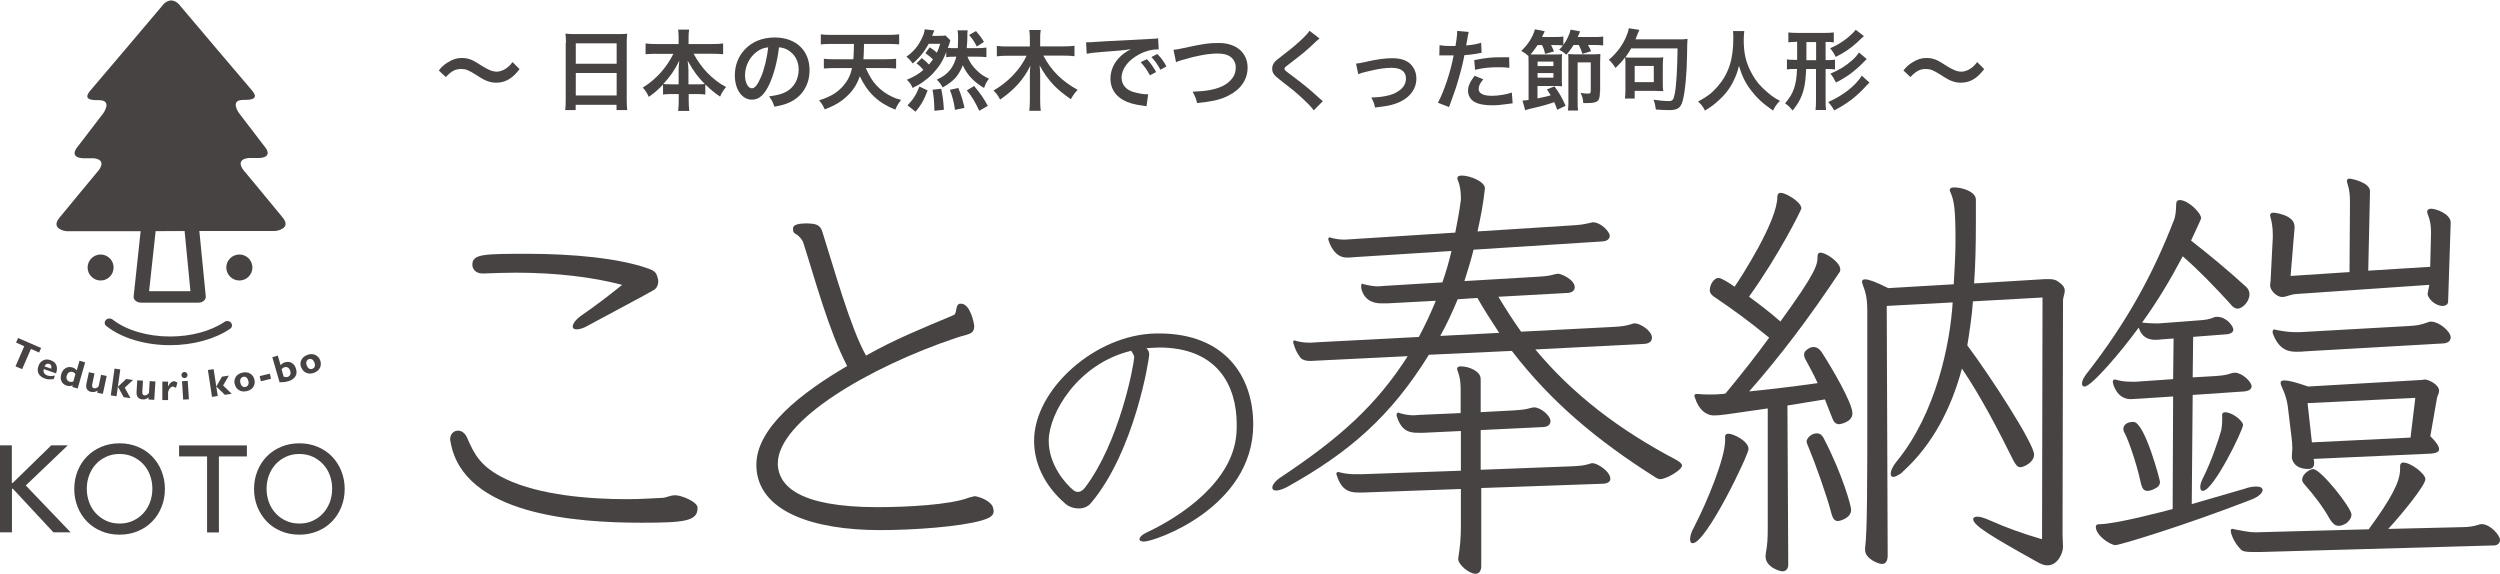 <?xml version="1.0" encoding="UTF-8"?><svg id="_レイヤー_2" xmlns="http://www.w3.org/2000/svg" viewBox="0 0 213.45 48.99"><defs><style>.cls-1{fill:#464342;}</style></defs><g id="_レイヤー_1-2"><path class="cls-1" d="M0,38.02h1.01v3.21h.08l3.29-3.21h1.41l-3.59,3.43,3.83,4h-1.47l-3.46-3.72h-.08v3.72H0v-7.43Z"/><path class="cls-1" d="M10.21,45.65c-.57,0-1.09-.1-1.56-.3-.48-.2-.88-.47-1.22-.82-.34-.35-.61-.76-.8-1.24-.19-.48-.29-.99-.29-1.54s.1-1.07.29-1.54c.19-.48.46-.89.8-1.24.34-.35.75-.62,1.22-.82s1-.3,1.56-.3,1.09.1,1.56.3c.48.2.88.47,1.22.82.34.35.61.76.8,1.24.19.48.29.99.29,1.54s-.1,1.07-.29,1.54c-.19.48-.46.89-.8,1.24-.34.35-.75.62-1.22.82-.48.2-1,.3-1.56.3ZM10.21,44.7c.43,0,.81-.08,1.15-.24.34-.16.64-.37.88-.64.25-.27.43-.58.57-.94.13-.36.2-.74.2-1.15s-.07-.79-.2-1.15c-.13-.36-.32-.67-.57-.94-.25-.27-.54-.48-.88-.64-.34-.16-.73-.24-1.15-.24s-.81.08-1.15.24c-.34.16-.64.37-.88.64-.25.27-.43.58-.57.94-.13.36-.2.74-.2,1.15s.07.79.2,1.15.32.67.57.94c.25.27.54.48.88.64.34.16.73.24,1.15.24Z"/><path class="cls-1" d="M17.68,38.97h-2.39v-.94h5.79v.94h-2.39v6.49h-1.01v-6.49Z"/><path class="cls-1" d="M25.56,45.65c-.57,0-1.09-.1-1.56-.3-.48-.2-.88-.47-1.22-.82-.34-.35-.6-.76-.8-1.24-.19-.48-.29-.99-.29-1.54s.1-1.07.29-1.54c.19-.48.46-.89.8-1.24.34-.35.75-.62,1.22-.82.48-.2,1-.3,1.56-.3s1.09.1,1.56.3.88.47,1.22.82c.34.35.61.76.8,1.24.19.48.29.99.29,1.54s-.1,1.07-.29,1.54c-.19.48-.46.89-.8,1.24-.34.35-.75.62-1.22.82-.48.2-1,.3-1.56.3ZM25.56,44.7c.43,0,.81-.08,1.15-.24s.64-.37.88-.64c.24-.27.43-.58.57-.94.13-.36.2-.74.2-1.15s-.07-.79-.2-1.15c-.13-.36-.32-.67-.57-.94-.25-.27-.54-.48-.88-.64-.34-.16-.73-.24-1.15-.24s-.81.08-1.15.24c-.34.16-.64.37-.88.64-.24.27-.43.58-.57.94-.13.36-.2.74-.2,1.15s.07.79.2,1.15c.13.36.32.67.57.94.24.27.54.48.88.64.34.16.73.24,1.15.24Z"/><path class="cls-1" d="M1.32,31.29l.75-1.73-.7-.31.17-.39,1.97.85-.17.39-.7-.31-.75,1.73-.56-.24Z"/><path class="cls-1" d="M4.55,32.36c-.12.03-.25.04-.37.03-.12,0-.25-.03-.37-.08-.25-.09-.43-.23-.52-.42-.09-.19-.1-.41,0-.66.08-.23.22-.38.41-.47.19-.09.4-.09.64,0,.23.08.39.22.47.42.08.2.07.42-.02.68v.02s-1.05-.37-1.05-.37h0c-.04.12-.04.23.02.33.06.1.15.17.29.22.09.03.19.05.3.05s.22-.02.34-.05l-.11.31ZM3.8,31.28l.57.2c.03-.1.02-.18,0-.26-.03-.07-.08-.12-.16-.15-.08-.03-.16-.03-.23.01-.07.03-.13.1-.18.19Z"/><path class="cls-1" d="M6.19,32.9c-.08.04-.16.06-.23.06-.08,0-.16,0-.25-.03-.21-.06-.36-.18-.45-.36-.09-.18-.1-.39-.03-.62.07-.24.19-.41.36-.51.17-.11.37-.13.58-.07.08.02.16.06.22.1.06.04.11.1.16.16l.24-.83.48.14-.64,2.23-.46-.13.04-.12ZM6.26,32.58l.18-.65s-.07-.08-.11-.11c-.04-.03-.08-.05-.13-.06-.12-.03-.22-.02-.31.03-.09.06-.15.15-.19.28-.04.12-.03.24.01.33.05.09.12.16.23.19.05.01.09.02.14.02.05,0,.1-.01.15-.03Z"/><path class="cls-1" d="M8.35,33.34c-.09.06-.18.1-.27.12-.09.02-.19.01-.3,0-.17-.04-.29-.11-.36-.24-.07-.12-.08-.28-.04-.47l.21-.97.48.1-.19.91c-.02.11-.02.19,0,.25.02.06.07.09.15.11.07.01.13,0,.2-.02.07-.03.13-.08.19-.15l.21-.98.48.1-.33,1.53-.48-.1.04-.19Z"/><path class="cls-1" d="M9.46,33.76l.32-2.29.49.07-.32,2.29-.49-.07ZM10.56,33.91l-.49-.89.7-.66.59.08-.71.66.49.89-.59-.08Z"/><path class="cls-1" d="M12.7,33.91c-.08.07-.17.13-.25.16-.09.03-.18.04-.29.03-.17-.01-.3-.07-.39-.18-.09-.11-.12-.26-.11-.46l.06-.99.49.03-.06.92c0,.11,0,.19.04.25.03.05.09.08.16.09.07,0,.13-.01.2-.05.06-.04.12-.1.17-.17l.06-1,.49.03-.1,1.57-.49-.03v-.2Z"/><path class="cls-1" d="M13.86,34.15v-1.57s.49,0,.49,0v.42c.08-.16.16-.27.24-.34.08-.07.16-.1.25-.11.04,0,.09,0,.14.03.05.02.11.05.17.09l-.13.45c-.05-.04-.1-.07-.14-.08-.04-.02-.08-.03-.12-.03-.09,0-.18.04-.25.13-.07.08-.13.2-.16.34v.68s-.49,0-.49,0Z"/><path class="cls-1" d="M15.49,32.04c0-.07.02-.14.06-.19.05-.05.11-.08.18-.09.07,0,.14.02.19.06.05.05.08.11.09.18,0,.07-.02.14-.06.19-.05.05-.11.08-.18.09-.07,0-.14-.02-.19-.06-.05-.05-.08-.11-.09-.18ZM15.64,34.12l-.1-1.57.49-.03.1,1.57-.49.03Z"/><path class="cls-1" d="M18.1,33.88l-.35-2.29.49-.07.35,2.29-.49.08ZM19.2,33.71l-.73-.71.48-.84.59-.09-.49.84.73.71-.58.09Z"/><path class="cls-1" d="M20.03,32.78c-.05-.24,0-.45.12-.63.13-.18.32-.29.57-.34.25-.05.47-.02.66.1.19.12.3.3.35.53.05.23,0,.44-.12.62-.13.18-.32.29-.57.34-.25.05-.47.02-.65-.1-.19-.12-.3-.29-.35-.53ZM20.52,32.68c.03.13.08.23.16.29.08.07.17.09.27.07.1-.02.18-.08.23-.17.05-.09.06-.2.03-.33-.03-.13-.08-.23-.16-.3-.08-.07-.17-.09-.27-.07-.1.02-.18.08-.23.17-.05.09-.06.2-.03.34Z"/><path class="cls-1" d="M22.27,32.54l-.1-.43.87-.21.1.44-.87.21Z"/><path class="cls-1" d="M23.87,32.64l-.62-2.14.47-.14.24.83c.05-.07.1-.12.16-.16.06-.04.14-.08.22-.1.22-.06.41-.04.58.06.17.1.29.28.36.52.07.25.05.46-.07.64-.12.18-.32.32-.6.4-.1.03-.22.05-.34.07-.12.01-.26.02-.4.02ZM24.24,32.16s.1.03.15.04c.05,0,.09,0,.14-.01.12-.03.2-.1.24-.19.05-.09.05-.21.01-.33-.04-.13-.1-.22-.19-.28-.09-.06-.19-.07-.31-.03-.05.01-.09.03-.13.06-.04.03-.07.07-.11.11l.18.64Z"/><path class="cls-1" d="M25.71,31.37c-.08-.23-.08-.44.02-.64.1-.2.27-.34.51-.43.24-.09.46-.09.67,0,.2.09.35.24.43.47.08.23.07.44-.02.63-.1.2-.27.34-.51.43-.24.09-.46.09-.66,0-.2-.09-.34-.24-.43-.47ZM26.19,31.2c.05.13.11.21.2.27.09.05.18.06.28.02.1-.04.17-.1.2-.2.03-.1.03-.21-.02-.33-.05-.13-.11-.21-.2-.27-.09-.05-.18-.06-.28-.03-.1.04-.16.1-.2.2-.03.1-.03.21.02.34Z"/><path class="cls-1" d="M9.7,22.84c0,.61-.5,1.11-1.11,1.11s-1.11-.5-1.11-1.11.5-1.11,1.11-1.11,1.11.5,1.11,1.11Z"/><path class="cls-1" d="M21.55,22.84c0,.61-.5,1.11-1.11,1.11s-1.12-.5-1.12-1.11.5-1.11,1.12-1.11,1.11.5,1.11,1.11Z"/><path class="cls-1" d="M14.53,29.47c-2.14,0-4.12-.59-5.45-1.63-.17-.13-.19-.36-.04-.52.14-.15.4-.17.57-.04,1.18.92,2.98,1.45,4.92,1.45,1.78,0,3.47-.46,4.64-1.25.18-.12.43-.09.56.08s.09.39-.08.51c-1.31.89-3.18,1.4-5.13,1.4Z"/><path class="cls-1" d="M12.01,19.72l-.6,5.59c-.01.14.05.27.17.37.12.1.29.16.46.16h4.9c.18,0,.35-.06.46-.16.12-.1.18-.23.17-.37l-.55-5.59M16.26,24.86h-3.53l.56-5.14h2.47l.5,5.14Z"/><path class="cls-1" d="M17.02,19.72h6.52s1.38-.17.61-1.13c-.58-.72-3.34-4.04-3.34-4.04,0,0-.81-.92.41-1.06h.91s1.32,0,.4-1.06l-2.12-2.77s-.85-1.16.4-1.13c1.32.02,1.01-.47.61-.92-.34-.38-6.07-7.16-6.07-7.16,0,0-.23-.35-.67-.41h0s-.05,0-.07,0c-.02,0-.04,0-.07,0h0c-.45.07-.67.43-.67.43,0,0-5.73,6.78-6.07,7.16-.4.45-.71.95.61.92,1.25-.02.4,1.13.4,1.13l-2.12,2.77c-.91,1.06.4,1.06.4,1.06h.91c1.21.14.4,1.06.4,1.06,0,0-2.76,3.32-3.34,4.04-.78.97.61,1.13.61,1.13h6.34M13.28,19.72h2.47"/><path class="cls-1" d="M57.62,42.28c.56,0,1.94.56,1.94,1.08,0,1.12-1.04,1.27-4.77,1.27-5.59,0-15.24-.67-16.32-6.89,0-.07-.04-.15-.04-.22,0-.45.3-.75.67-.75.3,0,.6.19.78.6.63,1.45,1.15,2.5,3.32,3.54,2.91,1.38,7.15,1.71,10.32,1.71,1.19,0,2.24-.08,2.98-.11.37,0,.71-.22,1.08-.22h.04ZM41.19,23.35c-.56,0-.86-.37-.86-.75,0-.93,1.01-.93,4.77-.93s7.79.37,10.28,1.27c.52.19.67.34.78.82.04.11.04.19.04.26,0,.37-.19.67-.45.78-.41.26-4.02,2.16-5.59,3.02-.37.22-.71.3-.93.3s-.33-.07-.33-.26.22-.56.75-.93c1.19-.82,2.46-1.79,3.47-2.61-2.57-.67-5.63-1.04-9.13-1.04-.89,0-1.79.04-2.72.07h-.07Z"/><path class="cls-1" d="M83.16,42.36c.37,0,1.53.41,1.64,1.04,0,.07.04.15.04.22,0,.41-.3.6-1.04.82-1.79.52-5.7.82-8.64.82-5.78,0-10.43-1.6-10.58-5.4v-.19c0-3.13,3.8-6.11,7.75-8.42-1.6-3.09-2.72-7.34-3.76-10.58-.07-.19-.33-.52-.6-.67s-.26-.26-.26-.52c0-.3.52-.41,1.16-.41.6.04,1.12,0,1.34.71,1.01,3.17,2.38,8.16,3.73,10.58,2.53-1.42,4.66-2.27,7.49-3.46.3-.11.11-.89.52-.97h.11c.78,0,1.12,1.68,1.12,1.94,0,.15-.04.3-.11.41-.22.3-.78.33-1.42.56-7.45,2.5-15.24,7.08-15.24,10.73v.15c.11,1.71,1.71,3.58,8.5,3.58,2.42,0,6.26-.19,7.83-.82l.45-.11Z"/><path class="cls-1" d="M98.83,29.68c-.34,0-.66.03-.95.05.16.16.24.29.24.55,0,.32-1.21,8.17-4.94,12.63-.29.37-.68.5-1.08.5-.45,0-.87-.16-1.16-.42-1.84-1.6-2.65-3.52-2.65-5.36,0-4.38,5.23-9.09,10.43-9.16h.24c5.59,0,8.04,3.62,8.04,7.77,0,7.12-8.43,10-9.32,10-.26,0-.39-.08-.39-.21,0-.16.21-.39.68-.6,2.94-1.39,7.25-4.31,7.59-8.35.03-.29.03-.55.03-.84,0-3.33-1.65-6.57-6.64-6.57h-.1ZM89.54,37.64c0,2.13,1.55,3.76,2.07,4.18.13.13.29.18.45.18.18,0,.39-.13.58-.37,2.92-3.86,4.15-10.32,4.2-11.13,0-.18-.26-.55-.26-.55-4.57,1.1-7.04,5.36-7.04,7.69Z"/><path class="cls-1" d="M131.09,29.84c3.17,3.8,7.08,6.82,12.04,9.43.33.19.48.33.48.48,0,.37-1.34,1.16-1.86,1.16-.11,0-.22-.04-.34-.11-5.03-3.17-8.98-6.48-12.33-10.84l-7.08.33c-3.28,5.29-6.82,8.35-12.11,11.29-.41.22-.75.3-.93.3-.22,0-.33-.08-.33-.26s.22-.56.75-.89c4.99-3.32,8.12-6.11,10.81-10.32l-7.53.37c-.3,0-.52.04-.75.04-.41,0-.67-.07-.86-.26-.3-.37-.48-.78-.6-1.19-.04-.07-.04-.11-.04-.15,0-.11.04-.15.15-.15.04,0,.08.04.11.04.37.11.78.15,1.23.15.19,0,.41-.04.6-.04l8.64-.45c.52-.97,1.01-2.01,1.45-3.09l-4.1.22h-.56c-.26,0-1.42,0-1.71-1.3v-.19c0-.11.04-.19.07-.19s.08,0,.11.04c.45.11.86.19,1.27.19.19,0,.37-.04.52-.04l4.96-.3c.3-.86.56-1.75.78-2.68l-8.2.52c-.3.04-.56.04-.75.04-1.04,0-1.45-1.16-1.53-1.42-.04-.07-.04-.11-.04-.15,0-.11.04-.15.15-.15.04,0,.07.04.11.04.41.11.75.15,1.16.15.19,0,.41-.04.63-.04l8.79-.56c.19-.97.34-1.75.48-2.79v-.22c0-.45-.07-1.04-.26-1.45-.04-.08-.04-.15-.04-.19,0-.15.15-.22.37-.22.71,0,1.98.52,1.98,1.08v.04c-.15,1.38-.37,2.46-.63,3.65l8.16-.52c.6-.04.93-.08,1.49-.22.08,0,.15-.04.19-.04.71,0,1.45.82,1.45,1.15,0,.26-.22.45-.56.48l-11.07.71c-.22.93-.52,1.83-.78,2.68l6.26-.37c.67-.04.97-.07,1.49-.22.08,0,.15-.04.22-.04.33,0,1.45.52,1.45,1.16,0,.26-.22.45-.56.48l-5.96.33c.63,1.04,1.27,2.05,1.94,2.98l7.94-.41c.63-.04.97-.07,1.56-.26.07-.04.15-.04.22-.04.41,0,1.45.6,1.45,1.23,0,.3-.22.48-.6.52l-9.39.48ZM126.47,41.69v6.67c0,.3-.15.63-.48.63-.56,0-1.49-.78-1.49-1.27,0-.11.04-.19.04-.3.11-.71.19-1.42.19-2.46v-3.21l-8.31.3h-.45c-.71,0-1.42-.15-1.83-1.45-.04-.07-.04-.11-.04-.15,0-.11.07-.15.19-.15.04,0,.07.04.15.04.41.11.86.15,1.34.15h.45l8.5-.3v-3.39l-3.17.15h-.49c-.63,0-1.38-.07-1.79-1.34-.04-.07-.04-.15-.04-.19,0-.11.07-.19.15-.19.04,0,.07,0,.11.04.37.11.78.19,1.19.19.19,0,.37-.04.56-.04l3.46-.15v-1.9c0-.52,0-1.01-.26-1.71-.04-.07-.04-.11-.04-.19,0-.11.11-.19.3-.19.71,0,1.71.41,1.71,1.08v2.83l2.83-.15c.63-.04.97-.07,1.49-.22.07,0,.15-.04.22-.04.63,0,1.42.75,1.42,1.16,0,.3-.19.48-.56.52l-5.4.26v3.39l7.9-.3c.67-.04,1.01-.07,1.57-.26h.11c.34,0,1.49.67,1.49,1.34,0,.22-.19.37-.56.41l-10.47.37ZM128,28.42c-.63-.97-1.27-1.94-1.86-2.98l-1.68.11c-.45,1.08-.93,2.12-1.49,3.13l5.03-.26Z"/><path class="cls-1" d="M147.28,37.33c0-.22.11-.3.3-.3.41,0,1.71.63,1.71,1.3,0,.52-3.62,8.05-4.77,8.05-.15,0-.22-.11-.22-.34s.08-.6.34-1.04c1.16-2.24,2.65-5.92,2.65-7.38v-.3ZM150.93,34.87c-3.54.52-4.06.6-4.58.6-.75,0-1.34-.56-1.64-1.53-.04-.07-.04-.11-.04-.15,0-.11.07-.15.19-.15h.11c.37.04.67.04,1.01.04s.67,0,1.04-.04c.11,0,.3-.04.3-.04,1.3-1.57,2.57-3.17,3.73-4.77-1.68-1.38-3.17-2.46-4.55-3.39-.3-.19-.52-.37-.52-.67,0-.48.37-1.04.74-1.04.26,0,1.01.48,1.38.75.56-.82,3.65-5.59,3.65-7.68,0-.22.11-.34.3-.34.37,0,1.75.75,1.75,1.34,0,.11-1.9,3.95-4.47,7.53.86.63,1.75,1.3,2.68,2.12,3.06-4.21,3.17-4.84,3.17-5.55,0-.26.11-.33.26-.33.45,0,1.68.82,1.68,1.42,0,.11,0,.19-.07.26-2.65,3.99-5.18,7.3-7.71,10.17,1.86-.19,3.73-.41,5.85-.71-.3-.67-.67-1.34-1.01-1.97-.11-.19-.15-.33-.15-.48,0-.19.11-.33.41-.52.15-.08.26-.11.41-.11.26,0,.48.15.67.41.93,1.45,2.64,4.36,2.64,5.25,0,.78-1.12.93-1.12.93-.3,0-.48-.19-.6-.52l-.63-1.6-3.2.52.07,13.6c0,.34-.19.56-.52.56-.11,0-1.42-.3-1.42-1.3,0-.11.04-.22.04-.33.11-.63.15-1.12.15-2.05v-10.21ZM156.89,44.48c-.26,0-.41-.22-.52-.63-.41-1.57-1.34-4.17-1.97-5.7-.08-.19-.15-.33-.15-.48,0-.19.34-.67.86-.67.26,0,.45.11.63.48,1.6,3.09,2.31,5.74,2.31,6.04,0,.75-1.01.97-1.15.97ZM174.41,25.4l-5.96.33c-.07,1.08-.3,2.68-.48,3.76,1.9,2.53,5.7,8.38,5.7,9.32,0,.67-.89,1.08-1.16,1.08s-.41-.22-.6-.56c-1.3-2.61-2.72-5.37-4.4-7.86-.93,3.47-2.53,6.48-4.96,8.72-.07.07-.15.11-.19.19-.33.22-.56.34-.71.34s-.22-.11-.22-.26c0-.26.15-.63.52-1.08,3.35-4.1,4.55-10.02,4.77-13.56l-5.63.3.08,21.28c0,.41-.11.75-.48.75s-1.45-.48-1.45-1.19v-.15c.19-1.42.19-5.66.19-12.52v-7.68c0-.86-.07-1.49-.34-2.16-.04-.15-.11-.3-.11-.41s.07-.19.26-.19c.3,0,.86.19,1.98.75l5.59-.33c.07-1.3.15-2.5.15-3.69,0-2.76-.11-3.46-.45-4.21-.04-.08-.04-.11-.04-.15,0-.15.15-.22.37-.22.71,0,1.86.37,1.86,1.04v1.98c0,1.97-.04,3.54-.15,5.18l6.07-.37h.33c.3,0,.6.04.89.3.37.26.45.48.45.71,0,.26-.15.52-.15.82l-.04,19.97c0,.41.04.75.04,1.04,0,.56-.45,1.6-1.34,1.6-.26,0-.56-.11-.93-.33-3.88-2.16-5.4-3.09-5.4-3.61,0-.15.15-.22.37-.22s.6.11,1.08.33c1.42.63,2.79,1.12,4.43,1.6l.04-20.61Z"/><path class="cls-1" d="M191.76,41.69c.34-.11.63-.15.86-.15.37,0,.56.11.56.3,0,.22-.3.56-.97.82-5.78,2.24-11.22,3.88-11.59,3.88-.45,0-1.68-.82-1.68-1.56,0-.15.11-.22.26-.22,1.42,0,5.63-1.12,6.3-1.3l.04-9.61-2.91.19c-.3,0-.52.04-.71.04-1.19,0-1.53-1.3-1.53-1.49,0-.11.07-.19.19-.19.04,0,.11.04.15.04.41.11.82.15,1.23.15h.41l3.17-.22.04-3.47-.97.07c-.26.04-.45.04-.63.04-.56,0-1.12-.22-1.38-1.04-1.49,2.05-4.03,5.03-4.62,5.03-.15,0-.22-.07-.22-.26s.11-.45.33-.75c3.62-4.62,5.81-8.79,7.49-13.12.15-.3.22-.89.22-1.42,0-.26.11-.37.3-.37.71,0,1.83,1.08,1.83,1.56q0,.07-.86,1.9c1.57,1.23,3.02,2.42,4.66,3.91.22.19.33.41.33.67,0,.63-.6,1.23-1.01,1.23-.22,0-.45-.15-.63-.41-1.23-1.34-2.53-2.72-4.06-4.06-1.08,2.05-2.2,3.91-3.47,5.66.37.04.75.07,1.08.07h.37l3.43-.26c.52-.04.86-.08,1.27-.26.08-.04.19-.04.26-.04.82,0,1.38.82,1.38,1.08,0,.22-.19.37-.56.41l-2.87.22-.04,3.46,1.9-.11c.56-.04.93-.08,1.34-.22.11-.04.26-.07.37-.07.6,0,1.42.78,1.42,1.15,0,.26-.22.41-.63.45l-4.4.3-.08,9.32,4.62-1.34ZM181.33,36.84c0-.08-.04-.15-.04-.22,0-.15.11-.6.86-.6.97,0,2.27,4.99,2.27,5.11,0,.3-.15.48-.6.67-.19.08-.33.11-.45.11-.37,0-.45-.22-.56-.56-.45-2.12-1.3-4.32-1.49-4.51ZM189.72,35.46c0-.19.11-.26.26-.26.63,0,1.53.75,1.53,1.08,0,.45-2.53,5.63-3.43,5.63-.15,0-.22-.11-.22-.34,0-.15.04-.37.19-.67.78-1.57,1.3-3.13,1.6-4.17.04-.22.08-.48.08-.89v-.37ZM193.03,47.13h-.67c-.56,0-.89-.04-1.04-.22-.67-.67-.86-1.45-.86-1.57s.04-.19.15-.19c.04,0,.11.04.15.04.63.11,1.23.26,1.83.26l9.65-.26c1.94-2.65,2.68-4.06,2.68-5.14v-.26c0-.19.11-.3.26-.3.67,0,1.9.97,1.9,1.42,0,.52-1.94,2.91-3.17,4.25l6.26-.15c.6,0,1.08-.08,1.49-.22.07-.04.15-.04.22-.04.75,0,1.57.97,1.57,1.34,0,.26-.19.48-.52.48l-19.9.56ZM207.42,24.32l-11.33.78c-.6.04-.89.26-1.23.26-.48,0-1.04-.56-1.04-1.01,0-.11.04-.22.04-.33l.19-3.73v-.3c0-.52-.08-1.04-.19-1.42,0-.07-.04-.11-.04-.19,0-.15.11-.22.3-.22.11,0,1.79.19,1.79,1.19v.11l-.34,4.1,5.03-.33.04-5.89c0-.67-.04-1.16-.22-1.68-.04-.07-.04-.15-.04-.22,0-.11.07-.19.22-.19.11,0,1.75.3,1.75,1.08l-.15,6.78,5.29-.33.07-2.87c0-.67-.07-1.08-.26-1.57-.04-.11-.07-.19-.07-.26,0-.15.11-.26.33-.26.45,0,1.68.45,1.68,1.19l-.22,6.74c0,.22-.19.37-.48.37-.6,0-1.27-.63-1.27-1.04,0-.07.04-.15.04-.22l.11-.56ZM196.94,29.99c-.34.04-.63.04-.89.04-.48,0-1.42-.04-1.97-1.49-.04-.08-.04-.15-.04-.22,0-.11.04-.19.15-.19.04,0,.11.04.15.04.6.11,1.08.19,1.64.19h.37l9.24-.52c.82-.04,1.12-.11,1.75-.34.08-.04.15-.04.22-.04.71,0,1.68.86,1.68,1.34,0,.3-.22.48-.6.52l-11.7.67ZM197.54,39.19l.04.26v.11c0,.3-.15.48-.52.48-1.23,0-1.38-.86-1.38-.97v-.15c0-.22.04-.45.04-.67,0-.3-.04-.63-.07-.93l-.33-2.72c-.08-.48-.22-.97-.45-1.45-.08-.19-.15-.33-.15-.45,0-.15.07-.22.34-.22.33,0,.93.15,2.01.52l9.69-.56c.11,0,.19-.04.26-.04.3,0,1.23.41,1.23.97,0,.22-.15.41-.19.67l-.56,3.2c.52.52.75.86.75,1.12,0,.22-.26.33-.67.37l-10.02.45ZM199.66,44.89c-.3,0-.48-.19-.71-.52-.63-1.12-1.34-2.05-2.2-3.02-.08-.11-.19-.22-.19-.37,0-.56.71-.93.93-.93.67,0,3.28,3.32,3.28,3.88,0,.22-.11.48-.45.75-.26.15-.48.22-.67.22ZM206.22,33.97l-9.2.45.37,3.35,8.42-.41.41-3.39Z"/><path class="cls-1" d="M37.47,6.01c.28-.34.41-.46.74-.67.46-.29.8-.39,1.23-.39.34,0,.65.07.97.23q.2.1.68.41c.57.37.97.53,1.33.53.16,0,.38-.06.56-.14.32-.17.52-.33.78-.68l.6.6c-.31.39-.46.55-.71.73-.38.29-.81.43-1.3.43-.22,0-.46-.04-.66-.11-.29-.1-.44-.17-1.03-.55-.66-.42-.89-.51-1.29-.51-.49,0-.83.18-1.31.69l-.59-.56Z"/><path class="cls-1" d="M48.32,3.67c0-.29-.01-.56-.04-.8.24.03.49.04.83.04h3.63c.35,0,.59,0,.81-.04-.03.29-.04.5-.04.77v4.85c0,.39.01.64.04.91h-.91v-.45h-3.49v.45h-.89c.03-.25.04-.55.04-.91V3.67ZM49.16,5.44h3.49v-1.74h-3.49v1.74ZM49.16,8.15h3.49v-1.92h-3.49v1.92Z"/><path class="cls-1" d="M56.01,4.59c-.33,0-.59.02-.89.04v-.92c.29.04.54.05.89.05h1.93v-.53c0-.29-.01-.48-.04-.7h.94c-.04.21-.05.41-.05.69v.54h2.04c.38,0,.65-.01.91-.05v.92c-.33-.03-.56-.04-.91-.04h-1.61c.35.64.71,1.13,1.13,1.58.51.53,1.04.95,1.64,1.26-.23.28-.36.48-.51.82-.48-.33-.8-.59-1.26-1.04v.86c-.23-.03-.44-.04-.75-.04h-.67v.51c0,.35.02.67.05.93h-.95c.04-.28.05-.58.05-.93v-.51h-.59c-.31,0-.53.01-.75.04v-.85c-.43.45-.74.72-1.22,1.05-.15-.34-.26-.51-.51-.79,1.13-.7,2.03-1.7,2.61-2.88h-1.47ZM57.94,6.02c0-.23.02-.53.06-.84-.4.81-.76,1.34-1.37,1.99.17.02.32.03.67.03h.64v-1.18ZM59.51,7.2c.35,0,.48,0,.66-.03-.58-.59-.92-1.04-1.46-1.99.04.31.07.61.07.83v1.19h.73Z"/><path class="cls-1" d="M65.73,7.1c-.43.97-.91,1.41-1.52,1.41-.86,0-1.47-.87-1.47-2.08,0-.83.29-1.6.83-2.18.63-.69,1.52-1.05,2.58-1.05,1.8,0,2.97,1.1,2.97,2.79,0,1.3-.68,2.33-1.82,2.8-.36.15-.65.22-1.18.32-.13-.4-.22-.56-.46-.88.69-.09,1.14-.21,1.49-.41.65-.36,1.04-1.07,1.04-1.88,0-.72-.32-1.31-.92-1.67-.23-.13-.43-.2-.76-.23-.14,1.18-.41,2.21-.78,3.06ZM64.63,4.41c-.63.45-1.02,1.22-1.02,2.03,0,.62.26,1.1.59,1.1.25,0,.5-.32.77-.96.29-.67.53-1.69.62-2.54-.39.04-.66.15-.97.37Z"/><path class="cls-1" d="M73.92,5.81c.32.7.57,1.12.92,1.49.38.41.86.75,1.37.98.23.11.38.16.73.25-.25.32-.35.48-.5.83-1.45-.57-2.37-1.45-3.03-2.85-.24.69-.56,1.2-1.08,1.69-.53.5-1.04.8-1.91,1.14-.16-.35-.29-.56-.49-.77,1.01-.32,1.6-.69,2.1-1.28.37-.44.58-.87.72-1.48h-1.46c-.34,0-.64.02-.95.04v-.83c.26.03.56.04.94.04h1.58q.04-.5.05-1.31h-1.86c-.39,0-.7.01-.97.04v-.86c.25.04.59.05.97.05h4.74c.37,0,.71-.01.98-.05v.86c-.29-.03-.59-.04-.97-.04h-2.03c-.02.79-.02.92-.05,1.31h1.83c.37,0,.68-.02.96-.04v.83c-.31-.03-.6-.04-.95-.04h-1.64Z"/><path class="cls-1" d="M78.7,4.96c.22.16.42.34.62.55.14-.17.2-.25.34-.44-.18-.18-.36-.32-.65-.53l.37-.5c.25.16.4.27.61.46.11-.24.17-.39.29-.76h-.99c-.35.66-.85,1.27-1.37,1.68-.17-.25-.31-.4-.53-.58.59-.41.99-.89,1.31-1.55.15-.31.22-.51.25-.79l.83.1c-.03.06-.04.08-.07.15q-.02.07-.07.17s0,.02-.05.14h.6c.24,0,.4,0,.54-.03l.41.41q-.04.11-.08.29c-.03.07-.06.19-.13.36.18.02.36.02.61.02h.24c.01-.31.02-.47.02-.77,0-.42,0-.54-.04-.75h.86c-.03.18-.03.27-.03.66,0,.25-.02.49-.05.86h.89c.32,0,.57-.02.79-.05v.82c-.23-.03-.47-.04-.79-.04h-.83c.2.48.43.83.83,1.2.33.32.56.47,1.01.68-.2.25-.28.41-.42.79-.88-.51-1.49-1.17-1.81-1.94-.16.4-.39.79-.62,1.06-.26.29-.6.55-1.11.84-.12-.25-.25-.42-.5-.67.55-.25.86-.48,1.16-.86.22-.29.4-.65.51-1.1h-.13c-.36,0-.47,0-.73.04v-.44c-.29.78-.64,1.31-1.2,1.9-.22.23-.56.5-.89.73-.2.13-.36.22-.78.44-.12-.28-.24-.46-.49-.7.67-.29.97-.47,1.41-.84-.16-.2-.4-.43-.59-.56l.46-.46ZM77.48,9c.49-.51.75-.92,1.02-1.61l.7.33c-.32.85-.53,1.21-1.03,1.82l-.69-.55ZM79.78,9.45c-.02-.76-.05-1.22-.16-1.79l.74-.08c.13.65.18.98.23,1.79l-.81.09ZM81.54,9.39c-.1-.67-.21-1.13-.44-1.72l.72-.16c.25.62.38,1.02.53,1.7l-.81.17ZM83.61,9.46c-.38-.8-.59-1.16-1.06-1.74l.62-.38c.59.71.82,1.06,1.17,1.7l-.73.42ZM83.33,2.65c.27.31.51.62.68.93l-.61.39c-.23-.44-.34-.62-.66-.98l.59-.34Z"/><path class="cls-1" d="M89.09,4.76c.65,1.25,1.57,2.17,2.92,2.91-.29.31-.35.4-.58.8-.68-.47-1.08-.81-1.45-1.19-.5-.53-.84-1.01-1.22-1.7.04.34.05.62.05.85v2.1c0,.36.01.66.05.93h-.98c.04-.29.05-.57.05-.94v-2.09c0-.19.01-.53.04-.82-.56,1.16-1.37,2.06-2.58,2.89-.18-.34-.33-.55-.56-.77,1.25-.72,2.29-1.82,2.82-2.97h-1.64c-.34,0-.62.01-.9.05v-.89c.29.04.54.05.9.05h1.92v-.71c0-.29-.02-.49-.05-.7h.98c-.04.21-.05.41-.05.69v.71h2.02c.38,0,.66-.02.91-.05v.89c-.28-.04-.59-.05-.91-.05h-1.75Z"/><path class="cls-1" d="M92.74,3.61c.17,0,.25,0,.29,0q.13,0,1.24-.08c.55-.03,1.83-.1,3.84-.2.62-.03.65-.03.77-.06l.05.95q-.08,0-.16,0c-.45,0-1.01.15-1.49.41-.95.5-1.52,1.25-1.52,2,0,.58.37,1.04,1,1.22.37.11.85.2,1.12.2,0,0,.07,0,.15,0l-.14,1.02c-.1-.02-.11-.02-.25-.04-.83-.11-1.3-.24-1.76-.5-.69-.39-1.07-1.03-1.07-1.81,0-.64.25-1.27.71-1.76.29-.31.56-.51,1.04-.76-.61.09-1.07.14-2.53.24-.67.05-1.01.1-1.25.15l-.05-.98ZM97.92,5.05c.33.35.53.64.79,1.1l-.53.28c-.25-.46-.46-.76-.79-1.12l.53-.26ZM99.08,5.96c-.22-.41-.47-.77-.77-1.09l.5-.26c.34.34.55.63.78,1.06l-.52.29Z"/><path class="cls-1" d="M100.19,4.25c.25-.02.38-.04.88-.15,1.71-.37,2.12-.43,2.99-.43,1.49,0,2.46.83,2.46,2.11,0,1.02-.6,1.88-1.67,2.4-.68.34-1.27.47-2.64.62-.1-.41-.17-.56-.38-.97,1.2-.05,1.83-.17,2.47-.44.54-.24.98-.67,1.13-1.11.05-.15.08-.34.08-.53,0-.41-.21-.77-.57-.98-.24-.13-.56-.2-.97-.2-.78,0-1.75.17-2.96.53-.38.11-.44.13-.6.21l-.22-1.07Z"/><path class="cls-1" d="M112.67,3.28c-.13.09-.27.22-.92.83-.38.35-.91.77-1.79,1.44-.23.17-.29.23-.29.32,0,.11.02.13.68.62,1.17.89,1.39,1.07,2.37,1.96.08.08.12.11.22.19l-.77.78c-.2-.27-.47-.56-.98-1.03-.53-.5-.78-.7-1.94-1.6-.5-.38-.63-.59-.63-.93,0-.23.08-.43.25-.61.1-.11.11-.11.66-.54.81-.62,1.23-.98,1.73-1.46.34-.34.42-.43.55-.62l.86.66Z"/><path class="cls-1" d="M115.78,5.43q.21-.01.78-.14c1.02-.23,1.7-.32,2.32-.32.86,0,1.43.25,1.77.77.19.29.28.6.28.97,0,1-.71,1.81-1.9,2.18-.47.14-.65.17-1.63.29-.08-.38-.14-.52-.32-.86h.11c.28,0,.7-.04,1.07-.11.58-.11.92-.25,1.25-.51.36-.27.53-.6.53-1.01,0-.59-.44-.9-1.23-.9-.52,0-1.1.08-1.97.29-.48.11-.62.15-.87.26l-.19-.9Z"/><path class="cls-1" d="M122.92,3.86c.27.05.57.07,1.01.07.09,0,.17,0,.34,0,.07-.36.14-.94.14-1.15,0-.03,0-.08,0-.14l.99.09q-.05.17-.14.72c-.04.21-.04.25-.08.43.56-.05.91-.11,1.28-.23l.04.86q-.06,0-.24.04c-.38.08-.98.15-1.23.16-.08.47-.27,1.26-.47,1.94-.22.78-.35,1.16-.84,2.49l-.95-.37c.52-.95,1.1-2.7,1.34-4.04-.05,0-.08,0-.1,0h-.44s-.11,0-.24,0c-.14,0-.24,0-.3,0-.04,0-.08,0-.14,0l.02-.87ZM126.64,6.77c-.3.38-.39.56-.39.83,0,.38.38.58,1.13.58.55,0,1.27-.12,1.7-.28l.07.92c-.13.01-.2.02-.37.05-.62.09-.95.12-1.4.12-.67,0-1.15-.1-1.51-.3-.32-.19-.53-.55-.53-.92,0-.4.14-.74.56-1.3l.74.3ZM128.87,5.79c-.36-.04-.57-.05-.95-.05-.74,0-1.24.05-1.98.22l-.07-.83c1.07-.2,1.43-.24,2.24-.24.2,0,.27,0,.74,0l.02.89Z"/><path class="cls-1" d="M132.95,9.36c-.11-.32-.16-.42-.25-.64-.48.17-.94.31-1.72.49-.38.08-.4.09-.76.2l-.23-.83c.17,0,.21,0,.52-.05v-3.08c0-.37,0-.51-.01-.67-.26-.22-.38-.31-.61-.43.34-.34.56-.6.77-.95.2-.34.32-.62.39-.9l.84.17c-.04.1-.13.26-.23.49h1.08c.35,0,.53-.01.74-.04v.71c.3-.41.52-.87.62-1.3l.81.15q-.13.32-.2.48h1.34c.4,0,.58,0,.83-.04v.76c-.25-.03-.45-.04-.83-.04h-.47c.15.25.18.32.27.53l-.74.23c-.09-.3-.16-.45-.31-.76h-.45c-.21.35-.32.48-.61.83-.19-.17-.33-.27-.62-.42.17-.17.22-.23.32-.37-.19-.02-.36-.03-.61-.03h-.4c.1.2.16.31.25.54l-.76.21c-.05-.26-.13-.5-.26-.75h-.38c-.22.33-.42.59-.6.8.13,0,.2,0,.4,0h1.61c.37,0,.5,0,.68-.03-.02.19-.02.33-.02.72v1.32c0,.37,0,.53.02.71-.17-.02-.31-.03-.66-.03h-1.44v1.06c.51-.1.59-.12,1.13-.26-.11-.19-.16-.27-.32-.51l.64-.26c.47.65.65.99.95,1.66l-.73.35ZM131.28,5.64h1.35v-.38h-1.35v.38ZM131.28,6.63h1.35v-.39h-1.35v.39ZM136.6,7.81c0,.5-.06.7-.22.83-.16.11-.39.16-.88.16h-.32c-.03-.38-.08-.56-.23-.87.2.04.42.06.56.06.3,0,.3,0,.31-.35v-2.31h-1.12s0,3.42,0,3.42c0,.35,0,.5.04.69h-.87c.03-.25.04-.37.04-.64v-3.54c0-.34,0-.44-.02-.65.19.02.41.03.64.03h1.26c.35,0,.46,0,.85-.03-.01.22-.02.45-.02.64v2.56Z"/><path class="cls-1" d="M138.78,5.54c0-.26,0-.47-.03-.64-.29.38-.46.56-.82.9-.16-.26-.31-.45-.56-.7.72-.61,1.25-1.35,1.55-2.16.08-.24.13-.38.15-.53l.9.14c-.04.09-.05.11-.14.32-.1.25-.14.35-.19.49h3.66c.32,0,.53,0,.78-.04q-.03.26-.04,1.43c-.02,1.58-.17,3.1-.37,3.85-.17.61-.43.8-1.13.8-.44,0-.77-.02-1.16-.05-.04-.29-.07-.46-.2-.84.5.08.97.12,1.31.12.32,0,.41-.12.51-.68.13-.68.21-2.12.23-3.82h-3.96c-.17.29-.29.49-.5.77.22.02.38.02.62.02h1.95c.29,0,.48,0,.67-.03-.03.24-.04.45-.04.73v1.45c0,.26,0,.47.04.71-.21-.01-.48-.02-.7-.02h-1.74v.65h-.83c.02-.22.04-.5.04-.73v-2.12ZM139.57,7.01h1.63v-1.38h-1.63v1.38Z"/><path class="cls-1" d="M148.93,2.64c-.03.13-.05.5-.05.77,0,1.21.2,2,.74,2.96.31.56.65.96,1.19,1.43.44.39.67.55,1.16.81-.29.29-.41.47-.59.83-.92-.64-1.37-1.07-1.91-1.77-.46-.61-.74-1.19-1-2.05-.14.6-.28.95-.58,1.52-.3.55-.62.95-1.16,1.44-.39.36-.64.54-1.16.86-.17-.34-.32-.53-.59-.77.77-.41,1.16-.71,1.64-1.25.97-1.11,1.37-2.34,1.37-4.14,0-.29,0-.43-.03-.63h.97Z"/><path class="cls-1" d="M153.34,3.58c-.32,0-.46,0-.65.04v-.85c.25.03.47.04.77.04h2.34c.33,0,.52-.01.77-.04v.85c-.19-.03-.3-.04-.65-.04h-.05v1.55h.14c.33,0,.48,0,.66-.04v.84c-.19-.03-.35-.04-.67-.04h-.13v2.63c0,.42,0,.62.04.87h-.9c.03-.26.04-.44.04-.86v-2.64h-.84c-.04.8-.09,1.28-.2,1.71-.18.69-.45,1.22-.96,1.84-.21-.27-.35-.41-.64-.62.71-.8.97-1.54,1.02-2.93h-.19c-.29,0-.46,0-.67.04v-.86c.2.04.36.04.67.04h.2v-1.55h-.1ZM154.23,5.14h.83v-1.55h-.83v1.55ZM159.61,7.06c-.16.14-.18.17-.31.31-.77.86-1.64,1.52-2.7,2.06-.13-.25-.27-.45-.51-.72,1.22-.52,2.34-1.39,2.87-2.25l.65.59ZM159.14,3.09c-.08.06-.17.14-.6.55-.54.49-1.1.87-1.81,1.22-.14-.3-.27-.5-.47-.74.54-.23,1.07-.55,1.53-.93.34-.29.54-.49.65-.65l.71.55ZM159.38,5.05c-.1.09-.18.15-.31.3-.31.33-.86.8-1.22,1.05-.37.25-.73.47-1.1.64-.17-.34-.28-.53-.47-.75.77-.32,1.29-.65,1.84-1.13.25-.22.47-.47.6-.68l.67.57Z"/><path class="cls-1" d="M162.52,6.01c.28-.34.41-.46.74-.67.46-.29.8-.39,1.23-.39.35,0,.65.07.97.23q.2.1.68.41c.57.37.97.53,1.33.53.16,0,.38-.06.56-.14.32-.17.52-.33.78-.68l.6.6c-.31.39-.47.55-.71.73-.38.29-.81.43-1.3.43-.23,0-.46-.04-.66-.11-.29-.1-.44-.17-1.03-.55-.66-.42-.89-.51-1.29-.51-.49,0-.83.18-1.31.69l-.59-.56Z"/></g></svg>